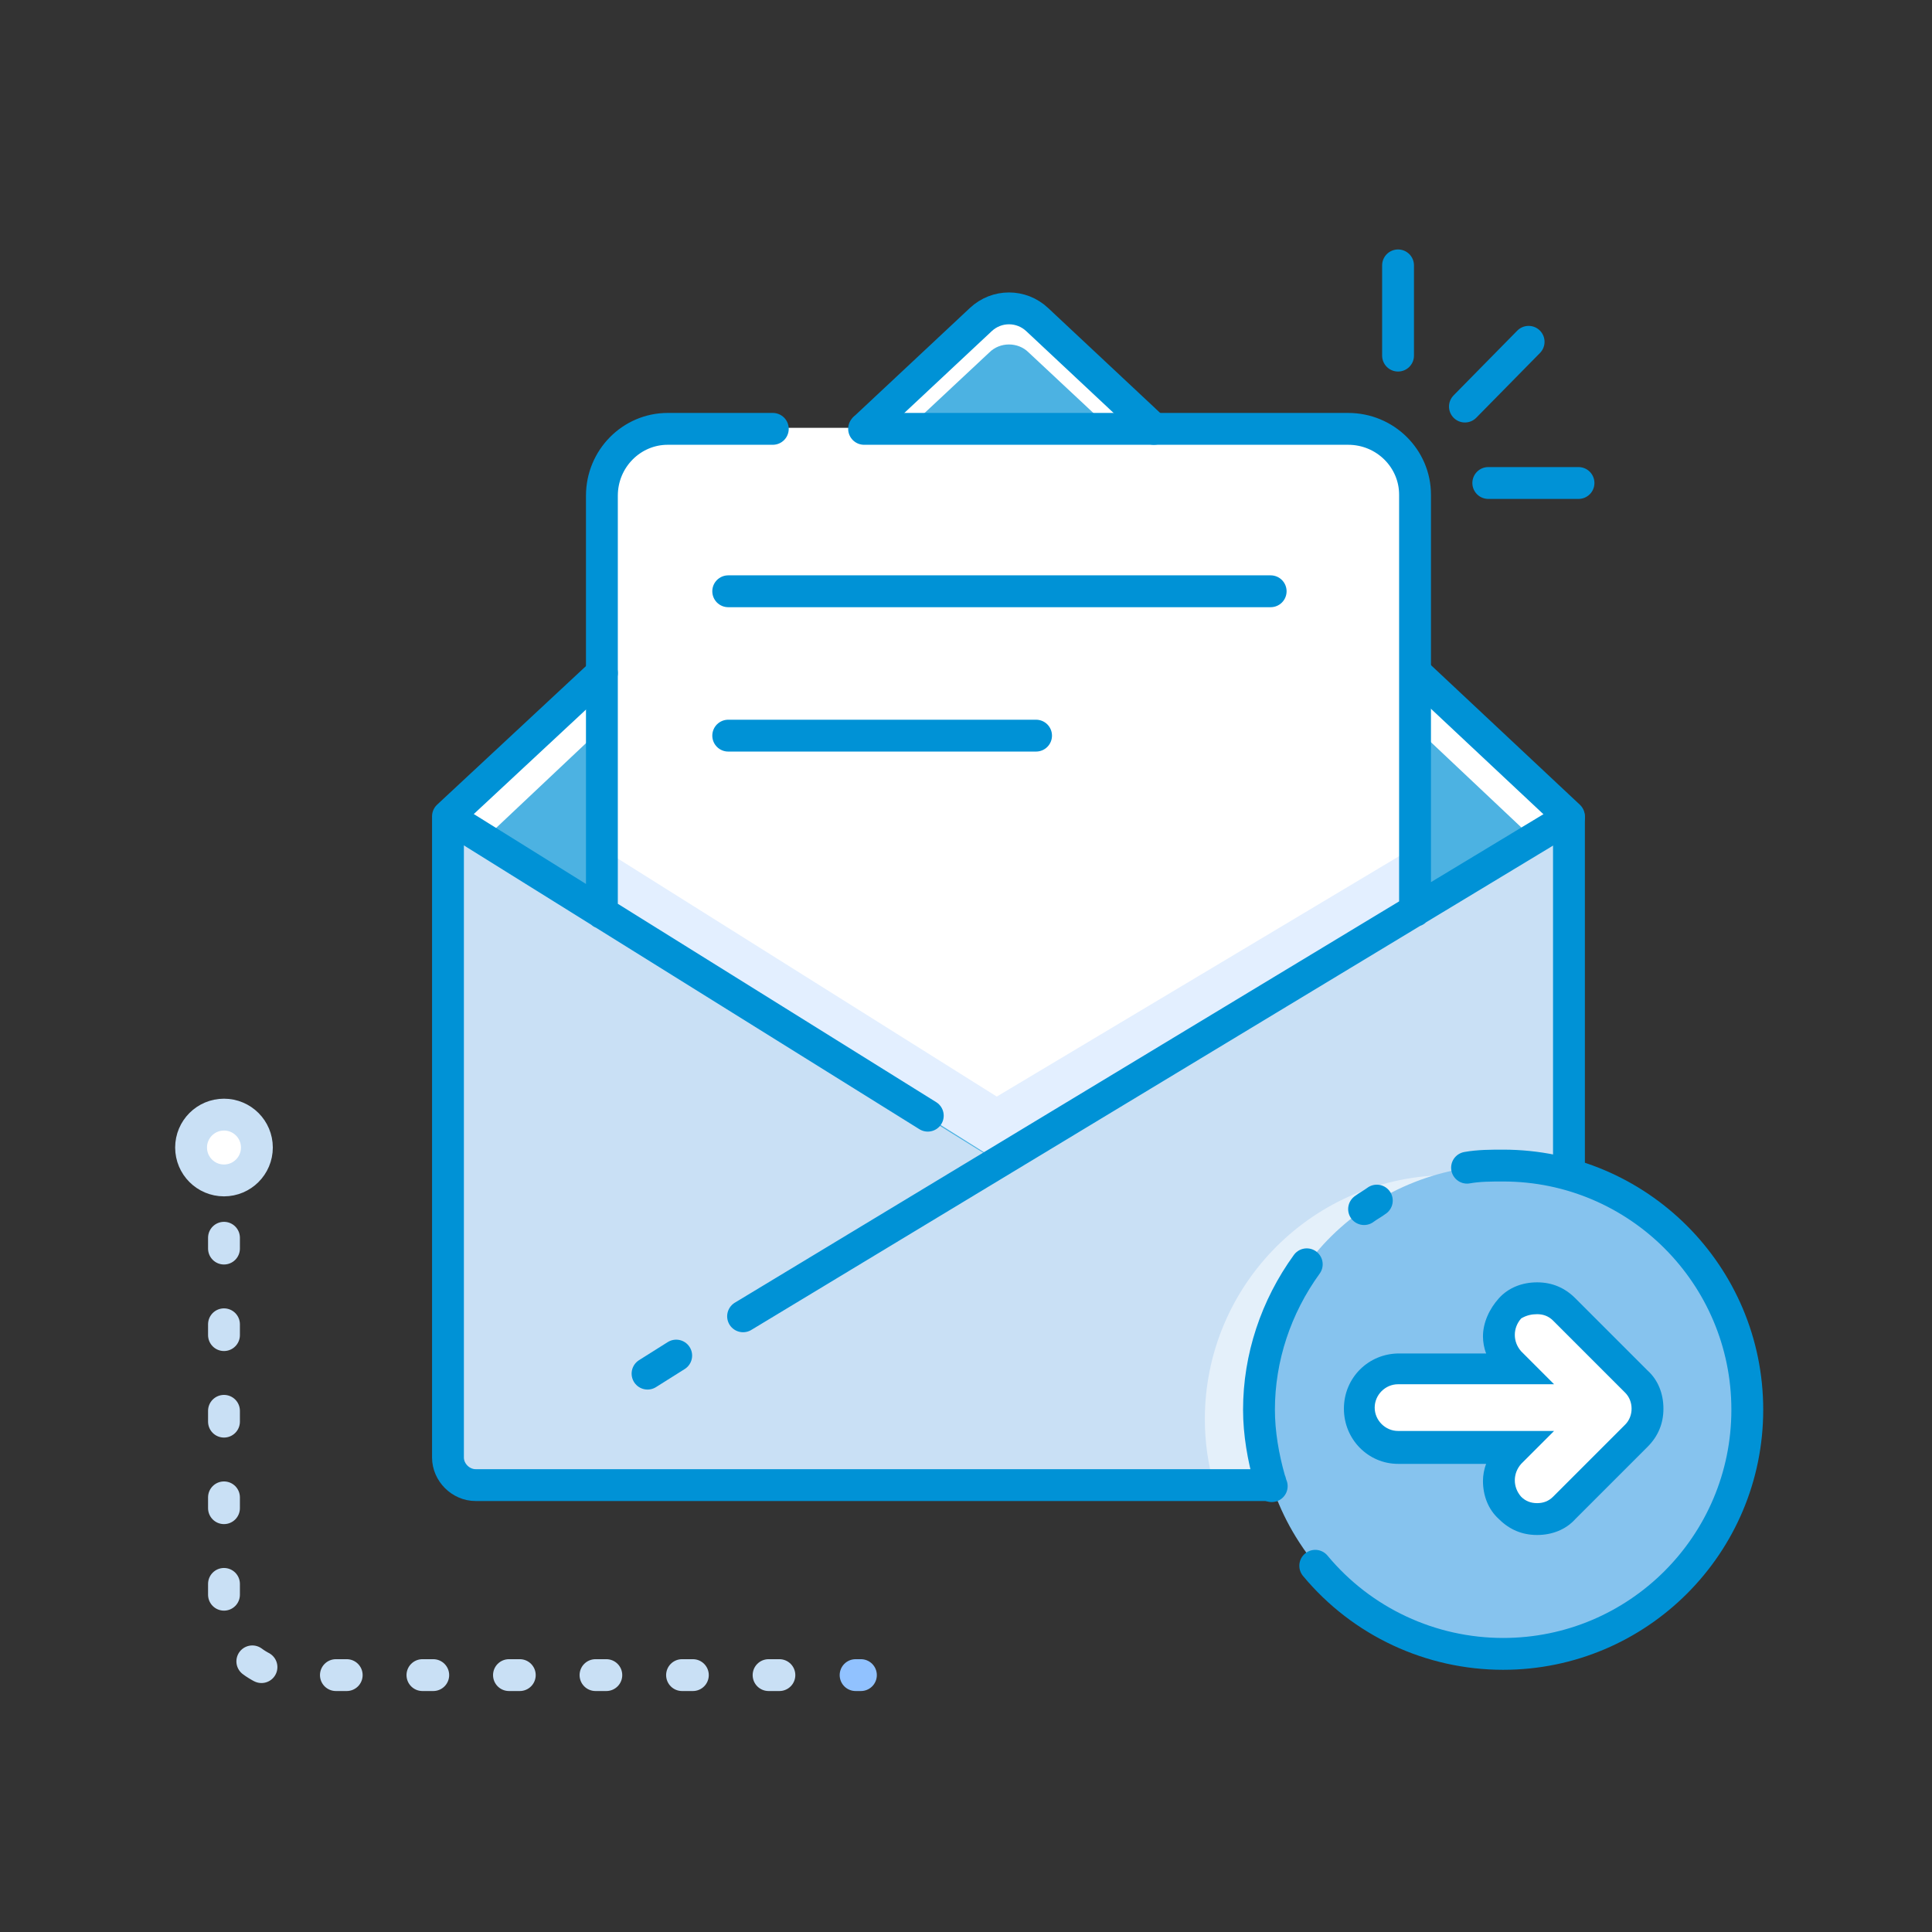 <svg id="Layer_1" xmlns="http://www.w3.org/2000/svg" viewBox="0 0 182 182"><rect x="0" y="0" width="182" height="182" fill="#333333" stroke="none"/><style>.st1{fill:#fff}.st2{opacity:.7;fill:#0092d6;enable-background:new}.st6,.st9{fill:none;stroke-width:3;stroke-linecap:round;stroke-linejoin:round}.st6{stroke-miterlimit:10;stroke:#0092d6}.st9{stroke:#91c2ff}</style><g transform="translate(-1852.6 -6290.6)"><path class="st1" d="M1961.3 6331l-11-10.3c-1.5-1.4-3.8-1.4-5.3 0l-10.9 10.2"/><path class="st2" d="M1957.2 6331l-7.7-7.2c-1-1-2.7-1-3.7 0l-7.7 7.2"/><path class="st1" d="M1909.3 6354l-14.5 13.5v60.4c0 1.4 1.2 2.6 2.6 2.6h100.4c1.4 0 2.6-1.2 2.6-2.6v-60.4L1986 6354"/><path class="st2" d="M1911.1 6357.5l-15.8 14.9v56.7c0 1.4 1.1 1.5 2.5 1.5h99.7c1.4 0 2.5-1.1 2.5-2.5v-55.7l-15.8-14.9"/><path d="M2000 6367.9v60.2c0 1-.6 2-1.6 2.3-.3.1-.6.2-.9.2h-99.7c-1.4 0-2.5-.1-2.5-1.5v-59.5l2.7.3 48.2 29.9 50.6-30.3 3.2-1.6z" fill="#c9e0f5"/><path d="M1998.4 6403.2v27.2c-.3.1-.6.2-.9.2H1967c-.6-2-.9-4.2-.9-6.3 0-12.7 10.3-23 23-23 3.2 0 6.4.6 9.3 1.9z" opacity=".5" fill="#fff"/><path d="M1986 6337.2v39.1l-39.5 23.6-37.1-23.3v-39.3c0-3.5 2.8-6.3 6.2-6.3h64.2c3.4 0 6.2 2.8 6.2 6.2z" fill="#e3efff"/><path class="st1" d="M1986 6337.2v33.1l-39.5 23.6-37.1-23.3v-33.4c0-3.5 2.8-6.3 6.2-6.3h64.2c3.4.1 6.2 2.9 6.2 6.3z"/><path class="st6" d="M1961.3 6331l-11-10.3c-1.5-1.4-3.8-1.4-5.3 0l-10.9 10.2m-24.8 23.1l-14.5 13.5v60.4c0 1.4 1.2 2.6 2.6 2.6h100.4c1.4 0 2.6-1.2 2.6-2.6v-60.4L1986 6354"/><path d="M1975 6435.9c-6.9-10.6-4-24.9 6.7-31.8 10.6-6.9 24.9-4 31.8 6.7 6.9 10.6 4 24.9-6.7 31.8-3.7 2.4-8.1 3.8-12.6 3.7-7.8 0-15-3.9-19.2-10.4" fill="#86c3ee"/><path class="st6" d="M1972.4 6430.6c-.1-.2-.1-.4-.2-.6-.6-2.1-1-4.4-1-6.6 0-4.9 1.6-9.7 4.5-13.7m15.1-9.1c1.1-.2 2.3-.2 3.4-.2 12.7 0 23 10.3 23 23s-10.3 23-23 23c-6.8 0-13.3-3-17.7-8.3m4.6-33.6c.4-.3.8-.5 1.2-.8"/><path class="st1" d="M1997.4 6433.8c-1 0-1.9-.4-2.6-1.1-1.4-1.5-1.4-3.7 0-5.2l.5-.5h-11.1c-2 0-3.7-1.7-3.7-3.7s1.7-3.7 3.7-3.7h11.1l-.5-.5c-1.4-1.4-1.4-3.8 0-5.2s3.8-1.4 5.2 0l6.8 6.8c1.4 1.4 1.5 3.7.1 5.1l-.1.1-6.8 6.8c-.7.7-1.6 1.1-2.6 1.1z"/><path d="M1997.4 6414.4c.6 0 1.1.2 1.5.6l6.8 6.8c.8.8.8 2.2 0 3l-6.8 6.8c-.4.4-.9.6-1.5.6s-1.1-.2-1.5-.6c-.8-.9-.8-2.2 0-3.1l3.1-3.1h-14.7c-1.2 0-2.2-1-2.2-2.2s1-2.2 2.2-2.2h14.7l-3.1-3.1c-.8-.9-.8-2.2 0-3.1.5-.3 1-.4 1.5-.4m0-3c-1.4 0-2.7.5-3.6 1.5s-1.5 2.3-1.5 3.6c0 .5.1 1.1.3 1.6h-8.2c-2.9 0-5.2 2.3-5.2 5.2 0 2.9 2.3 5.2 5.1 5.2h8.3c-.2.5-.3 1.1-.3 1.6 0 1.4.5 2.7 1.5 3.6 1 1 2.2 1.5 3.6 1.5s2.7-.5 3.6-1.5l6.8-6.8c1-1 1.5-2.2 1.5-3.6s-.5-2.7-1.5-3.6l-6.8-6.8c-1-1-2.2-1.5-3.6-1.5z" fill="#0092d6"/><path class="st6" d="M1940 6395.7l-45.1-28.1m27.7 47l77.8-47m-86.8 52.4l2.7-1.7m17.7-87.3h45.6c3.5 0 6.3 2.8 6.3 6.2v39.2m-76.6.2v-39.3c0-3.5 2.8-6.3 6.2-6.3h9.9m58.9-6.9v-8.5m8.5 20.5h8.5m-10.7-7.2l6-6.1m-75.4 23.5h51.1m-51.1 13.6h29"/><path class="st9" d="M1873.7 6399.6v.5"/><path d="M1873.7 6407.2v34.6c0 3.6 2.9 6.6 6.6 6.6h49.3" fill="none" stroke="#c9e0f5" stroke-width="3" stroke-linecap="round" stroke-linejoin="round" stroke-dasharray="1.019 7.133"/><path class="st9" d="M1933.2 6448.4h.5"/><circle cx="1873.7" cy="6398.7" r="3.1" fill="#fff" stroke="#c9e0f5" stroke-width="3" stroke-linecap="round" stroke-linejoin="round" stroke-miterlimit="10"/></g></svg>